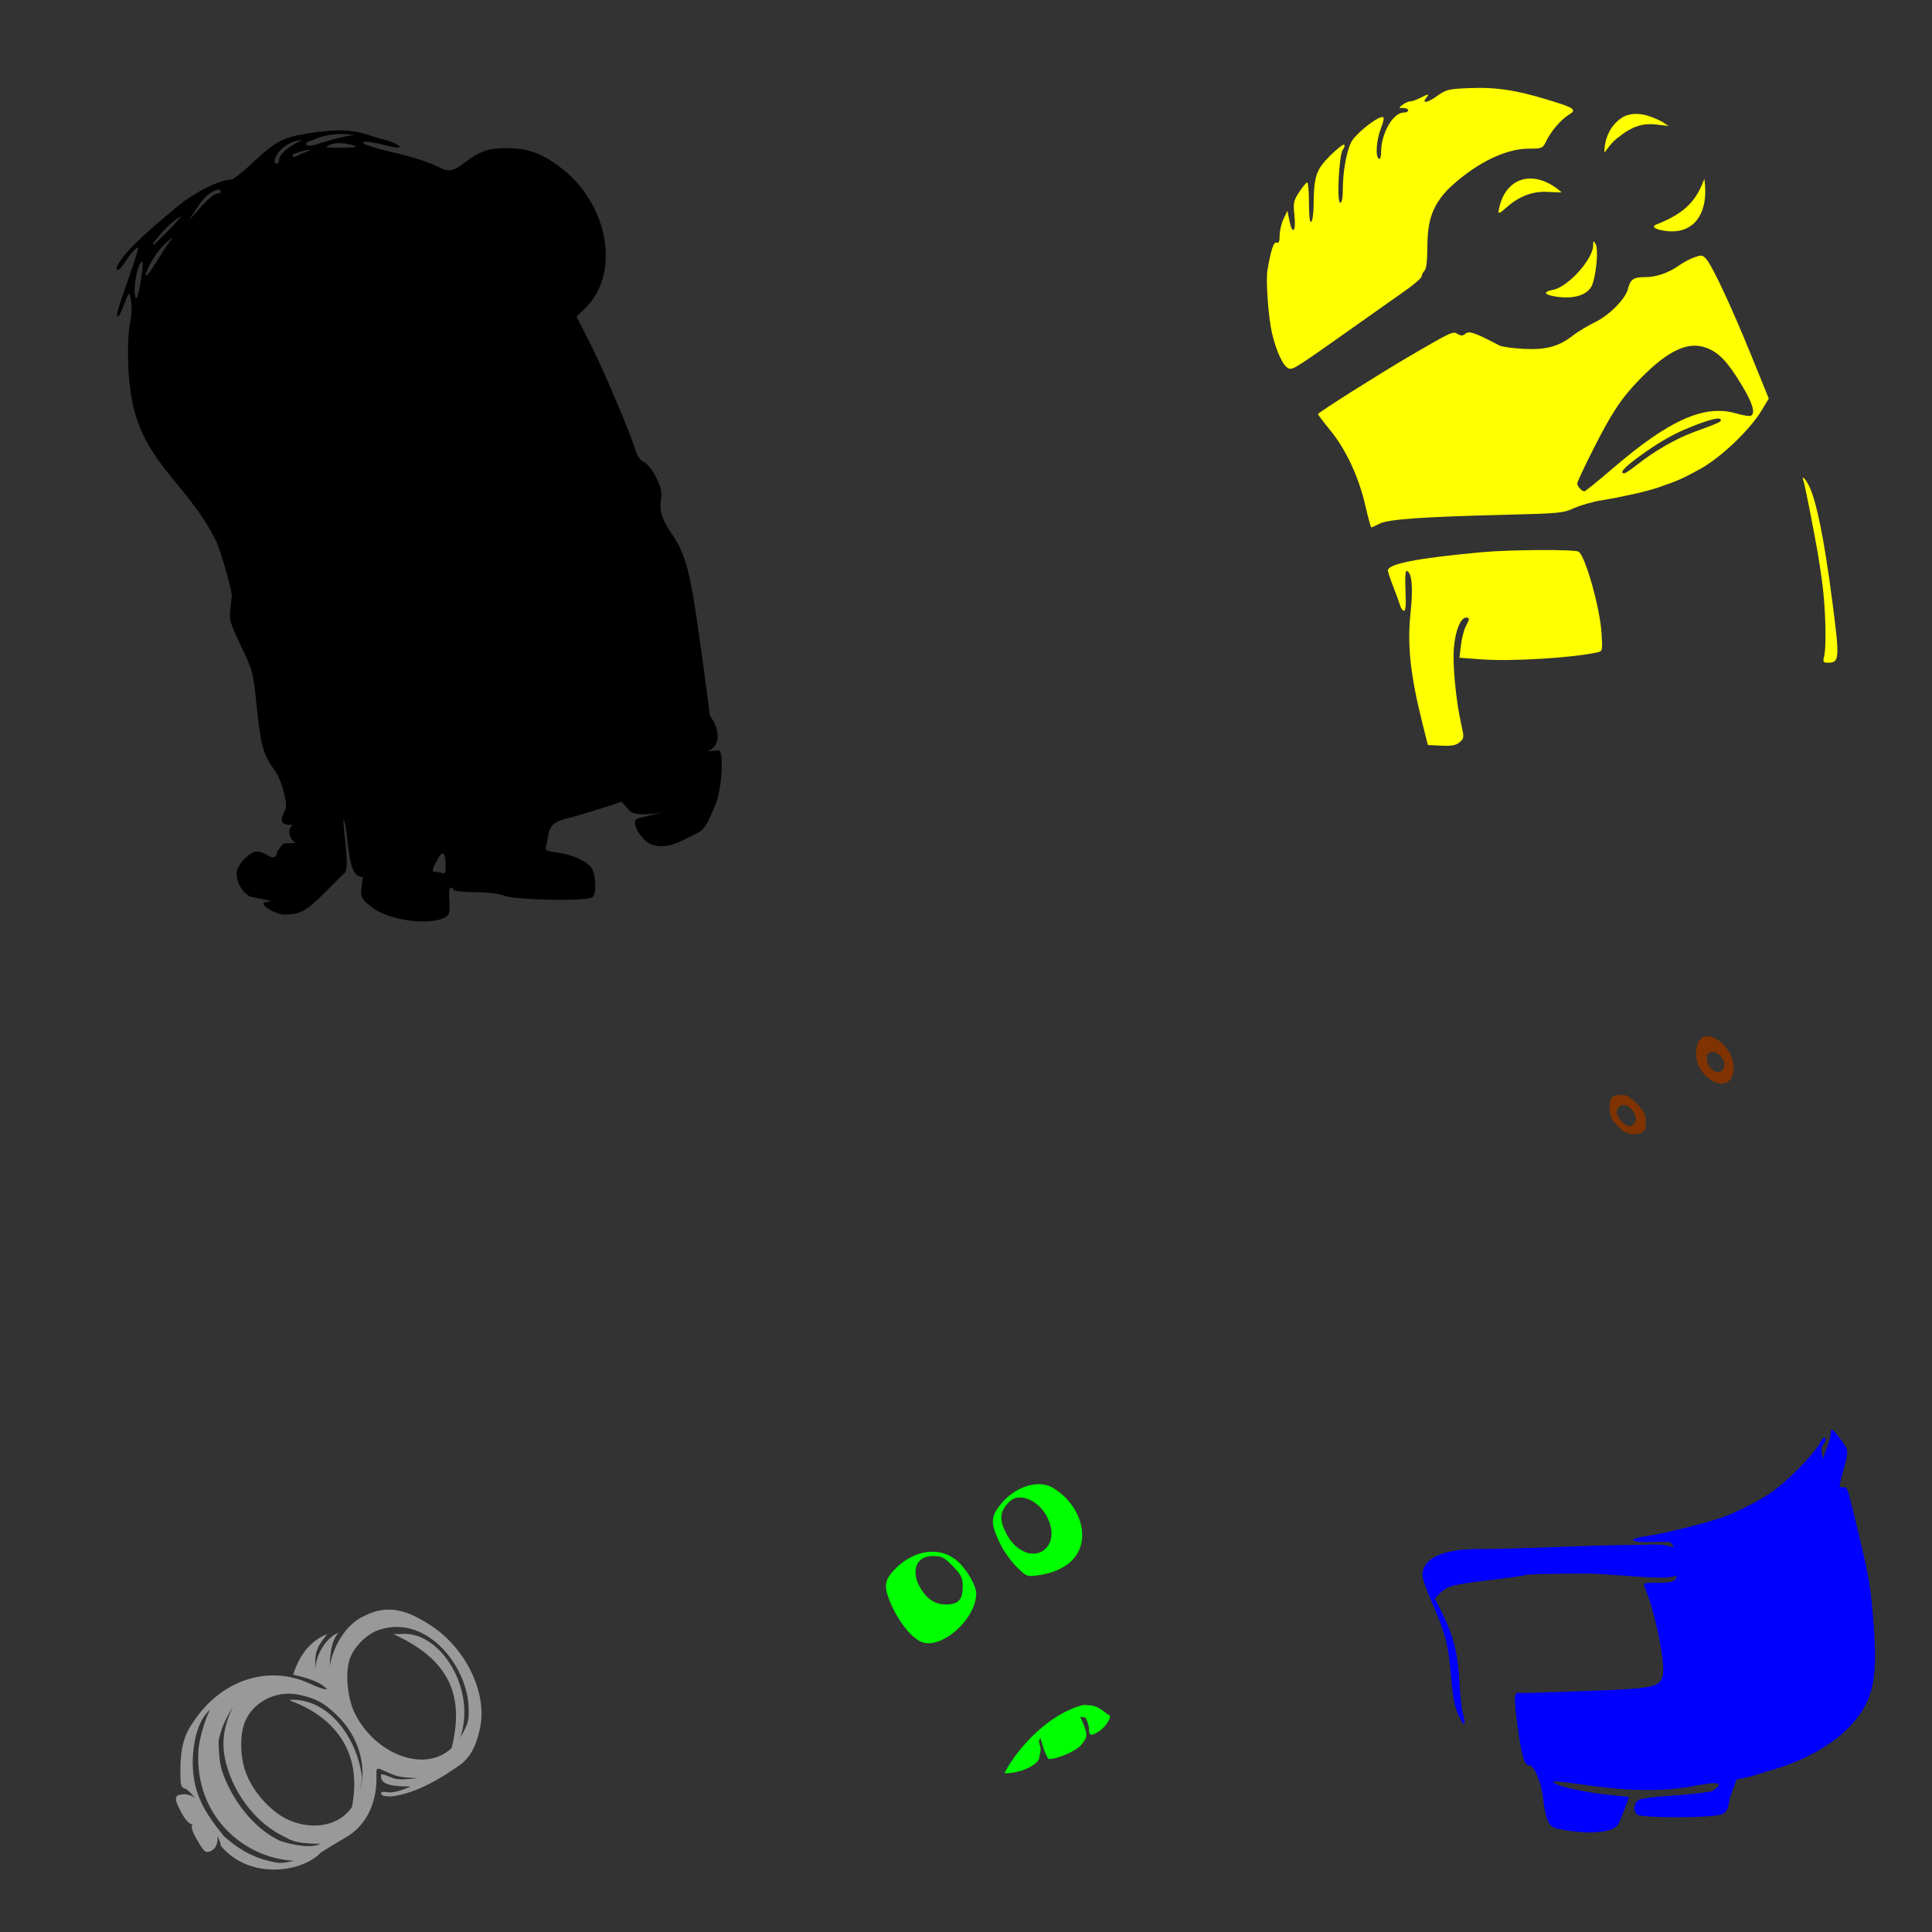<?xml version="1.0" encoding="UTF-8" standalone="no"?>
<!-- Created with Inkscape (http://www.inkscape.org/) -->

<svg
   xmlns:dc="http://purl.org/dc/elements/1.1/"
   xmlns:cc="http://creativecommons.org/ns#"
   xmlns:rdf="http://www.w3.org/1999/02/22-rdf-syntax-ns#"
   xmlns:svg="http://www.w3.org/2000/svg"
   xmlns="http://www.w3.org/2000/svg"
   xmlns:sodipodi="http://sodipodi.sourceforge.net/DTD/sodipodi-0.dtd"
   xmlns:inkscape="http://www.inkscape.org/namespaces/inkscape"
   width="1080"
   height="1080"
   id="svg2"
   version="1.1"
   inkscape:version="0.47 r22583"
   sodipodi:docname="New document 14">
  <rect width="100%" height="100%" fill="#333333" stroke="none"/>
  <defs
     id="defs4">
    <inkscape:perspective
       sodipodi:type="inkscape:persp3d"
       inkscape:vp_x="0 : 526.18109 : 1"
       inkscape:vp_y="0 : 1000 : 0"
       inkscape:vp_z="744.09448 : 526.18109 : 1"
       inkscape:persp3d-origin="372.04724 : 350.78739 : 1"
       id="perspective10" />
    <inkscape:perspective
       id="perspective5357"
       inkscape:persp3d-origin="0.5 : 0.33333333 : 1"
       inkscape:vp_z="1 : 0.5 : 1"
       inkscape:vp_y="0 : 1000 : 0"
       inkscape:vp_x="0 : 0.5 : 1"
       sodipodi:type="inkscape:persp3d" />
  </defs>
  <sodipodi:namedview
     id="base"
     pagecolor="#ffffff"
     bordercolor="#666666"
     borderopacity="1.0"
     inkscape:pageopacity="0.0"
     inkscape:pageshadow="2"
     inkscape:zoom="0.49301056"
     inkscape:cx="687.10871"
     inkscape:cy="552.97215"
     inkscape:document-units="px"
     inkscape:current-layer="layer1"
     showgrid="false"
     units="in"
     inkscape:window-width="1280"
     inkscape:window-height="1005"
     inkscape:window-x="-4"
     inkscape:window-y="-4"
     inkscape:window-maximized="1" />
  <g
     inkscape:label="Layer 1"
     inkscape:groupmode="layer"
     id="layer1"
     transform="translate(0,27.638)">
    <path
       style="fill:#000000"
       d="m 189.128,45.254 c -5.395,0.065 -10.825,0.783 -16.307,1.576 -14.443,2.199 -18.872,4.491 -31.393,16.346 -5.546,5.251 -11.037,9.563 -12.21,9.571 -6.455,0.048 -20.325,7.018 -30.25,15.204 -16.188,13.352 -26.292,22.774 -30.211,28.163 l -0.039,0 c -1.966,2.704 -3.545,5.398 -3.545,5.987 0,2.161 2.004,1.012 4.096,-2.363 3.039,-4.901 7.198,-9.621 7.878,-8.941 0.316,0.316 -1.73,7.08 -4.53,15.007 -6.668,18.881 -7.781,22.666 -6.932,23.515 0.388,0.388 1.563,-1.508 2.639,-4.215 4.201,-10.564 4.026,-10.358 4.963,-4.254 0.479,3.12 0.291,8.224 -0.433,11.344 -1.661,7.156 -1.734,25.737 -0.118,36.907 4.539,41.166 32.174,52.435 48.448,86.576 3.104,7.686 8.528,26.877 8.39,29.659 -0.034,0.693 -0.407,4.096 -0.827,7.563 -0.695,5.725 -0.197,7.514 5.475,19.537 7.486,15.867 7.2,14.819 9.65,38.167 2.002,19.081 3.524,24.078 10.123,33.047 1.53,2.08 3.667,7.412 4.727,11.895 1.735,7.32 1.427,8.282 0,11.108 -2.415,4.781 -1.519,7.425 5.436,6.696 -4.053,1.403 -2.562,8.536 1.26,10.241 l -6.854,0.236 c -2.158,2.226 -3.899,4.682 -3.899,5.475 0,2.568 -2.446,3.035 -5.317,1.024 -1.542,-1.08 -4.158,-1.93 -5.79,-1.93 -3.672,0 -9.888,6.012 -11.068,10.714 -1.078,4.293 2.162,11.742 7.011,14.259 1.994,1.035 17.471,2.823 9.256,3.23 -5.473,0.271 4.818,7.059 10.241,7.011 9.082,-0.081 12.207,-1.836 23.2,-12.919 l 9.768,-9.808 c 4.276,-1.863 -0.005,-20.828 0,-31.235 3.62,10.985 1.566,33.354 10.871,32.968 l -0.709,5.317 c -0.81,5.913 -0.008,7.367 6.735,12.25 11.484,8.317 39.828,9.962 42.146,2.442 0.356,-1.155 0.396,-4.782 0.118,-8.075 -0.47,-5.565 0.653,-7.685 2.481,-4.727 0.428,0.693 5.713,1.248 11.738,1.26 6.541,0.011 13.191,0.816 16.504,1.969 7.501,2.612 47.049,3.238 49.511,0.788 2.407,-2.395 1.629,-13.874 -1.142,-16.937 -3.393,-3.749 -11.071,-6.997 -18.749,-7.956 -5.542,-0.692 -6.789,-1.264 -6.342,-2.915 0.307,-1.131 0.919,-4.113 1.339,-6.617 0.967,-5.758 3.512,-7.948 11.423,-9.808 3.466,-0.815 11.521,-3.198 17.922,-5.278 l 11.659,-3.781 3.742,4.136 c 2.144,4.745 16.645,2.217 19.418,1.694 -1.363,0.314 -5.508,1.29 -14.022,3.545 -4.873,1.291 2.182,12.274 6.932,14.259 5.11,2.135 11.029,1.454 18,-2.009 2.426,-1.205 6.113,-3.008 8.193,-4.018 3.828,-1.858 5.879,-5.164 10.674,-17.213 2.318,-5.824 4.562,-24.127 1.851,-29.069 -4.355,0.174 -6.372,0.446 -7.09,0.591 1.769,-0.519 9.353,-3.712 4.333,-15.755 -0.888,-2.131 -2.853,-3.969 -2.875,-5.081 -0.023,-1.112 -0.566,-5.696 -1.182,-10.202 -0.616,-4.506 -2.321,-16.984 -3.781,-27.729 -5.546,-40.814 -8.147,-51.115 -15.795,-62.391 -5.859,-8.639 -7.241,-12.871 -6.381,-19.537 0.6,-4.651 0.093,-6.946 -2.757,-12.604 -2.057,-4.082 -4.817,-7.598 -6.735,-8.508 -2.199,-1.043 -3.758,-3.294 -4.845,-6.932 -2.914,-9.756 -18.12,-45.432 -25.563,-60.028 l -7.287,-14.337 4.805,-4.687 c 20.263,-19.664 12.919,-59.261 -14.731,-79.446 -10.151,-7.411 -17.49,-9.979 -28.872,-10.044 -10.429,-0.06 -15.255,1.587 -23.751,8.075 -6.48,4.948 -8.919,5.381 -14.298,2.6 -5.659,-2.926 -14.735,-5.793 -28.281,-8.941 -6.854,-1.593 -13.093,-3.56 -13.865,-4.372 -1.596,-1.68 3.469,-1.18 12.959,1.26 3.044,0.783 6.163,1.195 6.932,0.906 1.347,-0.507 -4.147,-3.343 -8.035,-4.136 -1.04,-0.212 -5.503,-1.539 -9.926,-2.954 -5.354,-1.839 -10.715,-2.428 -16.11,-2.363 z m 2.048,2.009 c 2.14,0.015 4.384,0.2 6.775,0.551 -11.37,1.548 -20.675,5.562 -24.46,6.066 -3.668,0 -2.954,-2.163 1.024,-3.112 4.86,-2.182 10.24,-3.551 16.661,-3.506 z m -22.333,3.506 c -0.071,0.237 -12.53,5.063 -12.919,11.304 -0.163,2.609 -2.521,1.843 -2.521,0.473 0.874,-5.812 8.253,-11.805 15.44,-11.777 z m 20.797,1.615 c 2.722,0.024 5.544,0.595 7.878,1.182 2.569,1.028 1.463,1.255 -5.987,1.379 -5.026,0.084 -9.138,-0.09 -9.138,-0.394 1.904,-1.668 4.525,-2.191 7.247,-2.166 z m -16.779,3.703 c 2.293,0.016 -4.064,1.848 -5.593,2.836 -1.04,0.672 -2.316,1.211 -2.836,1.221 -0.52,0.01 -0.945,-0.528 -0.945,-1.221 0,-0.693 7.815,-2.846 9.374,-2.836 z m -50.732,22.176 c 1.197,0.003 2.043,2.312 0.118,2.206 -4.797,-0.266 -15.285,14.628 -16.346,14.416 4.34,-5.989 8.322,-14.916 16.228,-16.622 z m -20.443,14.692 c -5.759,6.883 -12.356,12.702 -15.007,15.677 -0.736,0.455 -1.328,0.364 -1.3,-0.197 4.408,-5.452 10.019,-12.098 16.307,-15.48 z m -5.002,12.132 c -4.864,5.987 -8.568,12.955 -12.998,19.418 -1.022,1.459 -2.121,2.186 -2.403,1.615 2.734,-8.172 8.73,-16.588 15.401,-21.033 z m -17.252,13.55 c 1.225,0 -1.652,18.701 -3.072,20.246 -0.642,0.698 -1.103,-1.198 -1.103,-4.53 0,-5.525 2.224,-15.716 4.175,-15.716 z M 247.58,449.497 c 1.004,0.183 1.558,2.506 1.576,6.893 0.015,3.919 -0.362,4.713 -1.969,4.096 -1.097,-0.421 -2.798,-0.748 -3.781,-0.748 -2.205,0 -2.1,-0.684 1.063,-6.775 1.283,-2.47 2.33,-3.609 3.112,-3.466 z"
       id="path4665" />
    <path
       style="fill:#00ff00"
       d="m 579.624,802.058 c -7.504,0.384 -15.842,5.051 -21.427,12.762 -4.511,6.227 -4.313,9.852 1.142,20.994 1.837,3.753 5.862,9.329 8.941,12.407 5.436,5.436 5.796,5.578 11.62,4.805 15.789,-2.095 25.051,-10.439 25.051,-22.57 0,-9.903 -6.289,-20.181 -15.952,-26.154 -2.75,-1.7 -5.963,-2.42 -9.374,-2.245 z m -9.69,7.405 c 12.85,0 23.15,19.489 14.928,28.241 -6.11,6.505 -16.879,2.619 -22.333,-8.075 -3.774,-7.4 -3.682,-11.556 0.315,-16.307 2.327,-2.766 4.354,-3.86 7.09,-3.86 z m -48.802,30.329 c -6.731,0.02 -13.861,3.009 -19.852,8.784 -6.691,6.45 -7.433,9.858 -4.057,18.394 4.362,11.028 12.025,20.94 18,23.279 11.15,4.363 30.487,-12.863 30.487,-27.139 0,-4.285 -5.158,-13.247 -10.32,-17.922 -4.01,-3.632 -9.024,-5.412 -14.259,-5.396 z m -0.473,2.442 c 0.414,-0.025 0.853,0 1.3,0 4.589,0 5.952,0.702 10.714,5.672 4.802,5.012 5.475,6.371 5.475,11.423 0,7.31 -2.515,9.975 -9.374,9.965 -6.104,-0.009 -10.806,-3.123 -14.495,-9.611 -3.311,-5.823 -3.338,-11.669 -0.079,-14.928 1.501,-1.501 3.564,-2.343 6.46,-2.521 z m 84.961,83.188 c -18.12,4.468 -35.815,22.396 -44.076,37.97 0.273,0.441 3.196,0.225 6.499,-0.473 7.023,-1.483 12.969,-5.299 12.959,-8.311 0,-1.166 1.172,-3.365 0.433,-6.026 -0.422,-1.52 -1.191,-3.58 0.197,-4.569 0.318,1.275 0.84,2.841 1.497,4.924 1.167,3.7 2.636,6.735 3.269,6.735 4.833,0 15.115,-4.471 17.882,-7.76 3.887,-4.619 3.922,-5.86 0.512,-13.786 -0.334,-0.776 -0.663,-1.418 -0.985,-2.048 0.925,0.14 1.894,0.304 3.033,0.433 1.036,1.986 1.886,4.779 1.891,6.223 0.013,4.043 1.085,4.325 5.711,1.379 4.043,-2.575 8.011,-9.296 4.924,-9.296 -6.889,-5.47 -7.983,-5.078 -13.747,-5.396 z"
       id="path4557" />
    <path
       id="path4551"
       style="fill:#803300"
       d="m 954.903,561.302 c 3.07,-3.07 9.725,2.031 9.029,6.921 -0.524,3.682 -4.258,4.489 -7.443,1.607 -2.377,-2.151 -3.253,-6.862 -1.587,-8.528 z m -3.421,10.094 c 7.734,9.861 17.706,8.611 17.706,-2.219 0,-8.26 -7.9,-17.538 -14.933,-17.538 -6.656,0 -8.418,12.559 -2.773,19.758 z m -46.026,19.382 c 4.013,-3.331 11.526,5.467 8.146,9.54 -2.063,2.486 -4.082,2.156 -7.216,-1.18 -3.177,-3.382 -3.494,-6.232 -0.93,-8.36 z m -1.808,10.456 c 4.087,4.655 8.88,6.257 13.484,4.506 2.356,-0.896 2.9,-2.044 2.9,-6.122 0,-4.099 -0.889,-5.954 -4.847,-10.115 -3.212,-3.377 -5.94,-5.095 -8.09,-5.095 -6.035,0 -7.231,1.161 -7.231,7.023 0,4.307 0.817,6.424 3.783,9.802 z" />
    <path
       style="fill:#0000ff"
       d="m 1024.136,771.589 c -0.598,0.062 -0.906,1.23 -0.906,3.506 -0.74,4.487 -3.067,8.024 -3.9,12.683 -1.495,-3.652 -1.471,-6.761 0.236,-8.468 0.771,-0.771 1.158,-2.185 0.827,-3.112 -1.413,-0.715 -2.255,1.434 -2.994,2.718 -3.801,7.018 -19.297,22.604 -28.202,28.36 -7.15,4.621 -14.294,8.336 -23.318,12.132 -8.102,3.408 -34.198,10.02 -46.951,11.895 -9.175,1.35 -7.667,3.266 2.403,3.072 5.096,-0.098 10.198,-0.13 11.344,-0.079 1.183,0.052 2.247,1.236 3.072,3.23 -3.268,-1.449 -8.436,-2.198 -16.425,-1.576 -0.576,0.044 -18.366,-0.003 -39.94,0.867 -21.573,0.869 -44.879,1.513 -51.756,1.457 -20.916,-0.169 -32.317,4.973 -32.495,14.613 -0.028,1.498 1.993,7.454 4.49,13.234 8.225,19.042 9.822,24.727 11.226,40.373 1.361,15.169 2.113,19.298 4.53,24.815 2.888,6.592 4.422,6.193 2.482,-0.67 -0.753,-2.665 -1.692,-11.084 -2.088,-18.709 -0.793,-15.278 -3.474,-25.727 -9.729,-38.128 l -3.978,-7.917 3.348,-3.309 c 3.736,-3.736 7.542,-4.66 30.959,-7.366 8.497,-0.982 15.981,-2.085 16.622,-2.481 0.641,-0.396 15.711,-0.733 33.52,-0.748 16.256,-0.005 44.803,4.399 50.811,1.024 -0.559,3.815 -2.767,4.096 -11.383,4.096 -6.747,0 -7.482,0.246 -6.657,2.206 6.04,14.33 11.88,43.1 10.162,49.944 -1.583,6.309 -5.413,7.071 -43.524,8.429 -19.331,0.689 -35.614,1.167 -36.198,1.063 -3.579,-0.634 -3.691,1.221 -1.142,20.285 2.001,14.967 3.6,20.167 6.223,20.167 2.829,0 7.004,10.002 7.878,18.946 0.437,4.468 1.573,9.896 2.56,12.053 1.634,3.572 2.562,4.05 10.477,5.357 14.763,2.438 26.891,0.891 29.108,-3.703 1.275,-2.642 6.032,-15.006 5.79,-15.046 -0.113,-0.019 -5.345,-0.535 -11.62,-1.142 -12.515,-1.212 -28.191,-4.697 -30.172,-6.696 -1.334,-1.346 -1.419,-1.345 24.578,2.127 16.937,2.262 34.276,2.49 47.03,0.63 4.042,0.092 30.021,-7.03 16.582,1.969 -5.52,0.983 -16.283,2.135 -23.909,2.56 -7.626,0.426 -15.141,1.37 -16.701,2.127 -3.087,1.497 -3.793,5.818 -1.339,8.272 2.16,2.16 43.32,2.058 47.62,-0.118 2.464,-1.247 3.358,-2.91 4.057,-7.799 0.233,-1.626 2.131,-6.755 4.057,-11.698 3.708,-0.657 6.327,-1.19 7.681,-1.615 2.08,-0.653 7.598,-2.304 12.25,-3.663 18.675,-5.456 34.612,-14.578 44.312,-25.366 11.923,-13.261 14.617,-25.186 12.407,-54.829 -1.594,-21.39 -2.453,-26.759 -8.547,-52.19 -6.617,-27.612 -6.004,-25.896 -8.941,-25.484 -0.582,-0.125 -1.12,-0.339 -1.615,-0.63 1.122,-8.266 5.62,-17.527 3.821,-21.23 -1.734,-3.57 -7.267,-10.518 -8.035,-10.438 z"
       id="path4503"
       sodipodi:nodetypes="cccsccssssscssssssssscccssccsssssssssssssssccssssscsssssccsc" />
    <path
       id="path4501"
       style="fill:#ffff00"
       d="m 1011.469,256.647 c 4.584,23.7 4.981,25.979 6.994,40.164 2.039,14.367 2.671,36.79 1.201,42.647 -0.744,2.963 -0.474,3.359 2.29,3.359 6.358,0 6.503,-2.215 2.267,-34.662 -4.601,-35.245 -8.93,-56.423 -13.237,-64.75 -2.025,-3.917 -4.116,-5.538 -2.835,-2.198 0.368,0.96 1.862,7.908 3.319,15.44 z m -232.6,43.73 c 1.67,4.278 3.41,9.054 3.866,10.613 0.456,1.56 1.428,2.836 2.159,2.836 0.874,0 1.144,-3.892 0.786,-11.369 -0.351,-7.349 -0.092,-11.218 0.733,-10.943 2.848,0.949 3.601,9.2 2.115,23.16 -1.968,18.484 -0.175,35.038 6.802,62.803 l 2.851,11.344 7.525,0.37 c 5.785,0.284 8.144,-0.153 10.204,-1.891 2.562,-2.162 2.605,-2.591 0.986,-9.823 -3.002,-13.405 -4.91,-32.937 -4.171,-42.699 0.73,-9.653 3.736,-17.172 6.865,-17.172 2.062,0 2.033,0.584 -0.248,4.996 -1.027,1.986 -2.232,6.72 -2.679,10.522 l -0.812,6.911 12.347,0.926 c 16.517,1.238 50.898,-0.841 64.714,-3.914 2.944,-0.655 2.995,-0.895 2.332,-11 -0.932,-14.207 -8.987,-42.761 -12.776,-45.289 -2.053,-1.369 -38.344,-1.166 -54.326,0.304 -35.862,3.299 -52.308,6.508 -52.308,10.208 0,0.731 1.367,4.828 3.037,9.106 z m 111.385,-76.122 c 10.738,-21.279 16.21,-29.526 26.649,-40.171 15.625,-15.931 26.847,-21.149 37.081,-17.241 7.012,2.678 11.841,7.791 19.67,20.826 6.128,10.203 7.726,15.51 5.149,17.103 -0.669,0.414 -4.417,-0.178 -8.327,-1.315 -17.719,-5.151 -37.324,3.598 -68.986,30.788 -8.183,7.028 -15.302,12.777 -15.818,12.777 -1.423,0 -3.965,-2.84 -3.965,-4.429 0,-0.772 3.846,-9.025 8.546,-18.339 l 0,-1.3e-4 z m -146.563,-11.263 c 8.71,10.647 15.883,26.045 19.523,41.91 1.551,6.759 3.067,12.289 3.37,12.289 0.303,0 2.34,-0.925 4.527,-2.056 4.851,-2.508 24.004,-3.88 69.633,-4.986 30.618,-0.742 33.185,-0.985 39.073,-3.695 3.466,-1.595 10.272,-3.552 15.125,-4.348 11.809,-1.936 25.337,-4.971 31.511,-7.068 10.994,-3.735 14.245,-5.161 23.948,-10.508 11.518,-6.346 27.715,-21.761 34.303,-32.644 l 4.053,-6.696 -9.399,-23.2 c -10.761,-26.561 -21.79,-50.323 -25.295,-54.501 -2.201,-2.622 -2.772,-2.732 -6.813,-1.308 -2.426,0.855 -6.149,2.8 -8.273,4.323 -6.125,4.391 -12.98,6.78 -19.456,6.78 -6.417,0 -8.124,1.188 -9.481,6.593 -1.41,5.617 -10.449,14.739 -18.443,18.611 -4.045,1.959 -9.484,5.228 -12.088,7.264 -8.067,6.308 -15.126,8.252 -27.697,7.628 -6.088,-0.302 -12.203,-1.145 -13.589,-1.873 -13.679,-7.177 -16.958,-8.329 -18.968,-6.661 -1.595,1.323 -2.55,1.366 -4.422,0.196 -2.625,-1.639 -3.283,-1.337 -26.397,12.135 -16.757,9.767 -51.677,31.835 -51.677,32.659 0,0.376 3.119,4.497 6.932,9.157 z m 172.364,14.742 c 10.367,-7.605 18.885,-12.551 28.044,-16.282 10.507,-4.281 16.895,-5.977 17.686,-4.697 0.789,1.277 -0.172,1.741 -14.535,6.998 -10.306,3.772 -22.36,10.671 -31.99,18.309 -3.384,2.683 -6.645,4.879 -7.247,4.879 -2.975,0 -0.24,-3.13 8.042,-9.206 z M 711.009,158.351 c 2.484,10.711 6.439,19.051 9.495,20.02 2.391,0.759 3.778,-0.144 43.584,-28.383 6.365,-4.516 15.866,-11.219 21.112,-14.895 5.246,-3.677 9.539,-7.392 9.539,-8.256 0,-0.864 0.704,-2.275 1.565,-3.136 1.014,-1.014 1.578,-5.654 1.602,-13.171 0.048,-15.094 2.844,-23.021 11.328,-32.124 13.081,-12.789 31.25,-23.467 46.654,-22.968 6.044,0 6.57,-0.258 8.417,-4.132 2.628,-5.511 8.283,-12.11 12.656,-14.769 4.75,-2.889 3.372,-3.851 -12.269,-8.565 -17.852,-5.381 -28.515,-6.953 -43.158,-6.365 -11.944,0.48 -13.122,0.77 -18.351,4.526 -5.361,3.85 -8.692,4.283 -5.758,0.747 1.81,-2.181 0.973,-2.135 -3.487,0.191 -1.986,1.036 -4.461,1.904 -5.501,1.931 -1.04,0.026 -2.992,0.881 -4.337,1.898 -2.391,1.808 -2.384,1.851 0.315,1.851 1.519,0 2.762,0.567 2.762,1.26 0,0.693 -1.091,1.26 -2.424,1.26 -6.021,0 -12.701,11.552 -12.701,21.963 0,2.782 -0.507,4.341 -1.26,3.876 -2.044,-1.263 -1.445,-10.2 1.139,-17.002 1.729,-4.549 1.965,-6.316 0.845,-6.316 -3.332,0 -15.296,9.637 -17.472,14.073 -2.703,5.513 -4.663,16.657 -4.673,26.575 0,4.586 -0.536,7.247 -1.446,7.247 -2.023,0 -0.685,-27.061 1.467,-29.654 0.875,-1.055 1.206,-2.303 0.736,-2.773 -0.471,-0.471 -4.036,2.325 -7.924,6.213 -7.828,7.828 -9.005,11.395 -9.151,27.715 -0.042,4.638 -0.642,8.784 -1.336,9.212 -0.805,0.497 -1.26,-3.348 -1.26,-10.639 0,-6.28 -0.441,-11.418 -0.979,-11.418 -0.538,0 -2.549,2.411 -4.467,5.357 -3.193,4.903 -3.418,6.024 -2.656,13.234 0.967,9.143 -1.204,11.059 -2.887,2.547 l -1.054,-5.33 -2.171,4.575 c -1.194,2.516 -2.171,6.677 -2.171,9.246 0,3.422 -0.459,4.495 -1.715,4.013 -1.612,-0.618 -3.13,3.977 -5.124,15.514 -0.963,5.57 0.534,26.303 2.516,34.85 z m 156.992,-20.512 c 11.435,2.287 20.267,-0.468 22.338,-6.968 2.222,-6.975 3.148,-19.43 1.637,-22.031 -1.243,-2.14 -1.372,-2.061 -1.406,0.865 -0.091,7.599 -14.122,23.097 -22.301,24.632 -5.281,0.991 -5.394,2.477 -0.268,3.502 z m 63.258,-36.37 c 15.426,2.009 24.251,-9.449 21.497,-29.156 -4.261,11.291 -9.595,18.609 -25.987,25.212 -4.213,1.317 -2.168,3.113 4.49,3.945 z m -27.612,-51.551 c 8.447,-6.88 14.223,-8.891 22.662,-7.892 l 6.44,0.763 -3.778,-2.49 c -6.883,-3.487 -14.401,-6.091 -21.564,-2.627 -3.376,2.059 -10.348,7.598 -10.574,19.931 -0.01,0.565 3.066,-4.633 6.813,-7.685 z m -62.587,39.324 c 6.894,-6.276 14.322,-10.026 23.675,-9.625 4.483,0.285 8.151,0.362 8.151,0.17 -16.078,-13.969 -32.393,-7.805 -35.203,10.864 -0.059,1.199 1.082,0.724 3.377,-1.408 z"
       sodipodi:nodetypes="cssssssccssssscccssssscccsssssccsssssssscccsssssssscccsssssssssssssccsssssccssssssccssssssssssssssssscsssssssssscccsssccssssccccccccccscccccc" />
    <path
       style="fill:#999999"
       d="m 203.836,875.578 c -9.594,4.112 -17.607,16.134 -19.458,28.32 0.133,-6.522 0.675,-14.27 4.884,-18.828 -6.399,2.279 -12.783,11.757 -13.021,20.69 -0.253,-10.093 0.46,-12.036 6.64,-19.902 -6.207,2.356 -14.562,8.359 -18.987,22.609 5.835,1.494 14.801,3.449 18.869,8.193 -0.668,0.413 -4.911,-0.967 -9.414,-3.072 -24.086,-11.259 -50.368,-1.314 -65.188,21.23 -5.082,6.945 -7.259,14.728 -7.326,26.193 -0.054,9.256 0.205,10.424 2.481,11.147 1.395,0.443 3.947,2.858 5.672,5.396 -1.796,-1.768 -6.106,-3.099 -9.886,-1.418 -1.404,1.404 -0.956,3.343 2.009,8.941 2.144,4.048 4.341,6.865 6.499,7.129 -0.997,1.454 -0.119,4.112 2.757,9.02 3.967,6.77 4.776,7.338 8.035,5.593 2.136,-1.143 3.577,-4.147 3.151,-8.114 1.117,2.227 1.93,4.507 1.93,5.554 16.323,19.245 45.218,14.598 55.538,4.057 -1.387,0.42 10.896,-6.764 13.747,-8.547 11.145,-6.06 17.685,-18.29 17.685,-33.165 0,-7.519 -1.075,-6.471 9.374,-2.166 4.215,1.736 9.726,1.613 13.786,1.93 -4.063,0.402 -10.657,1.159 -13.392,0.118 -8.091,-3.075 -7.496,-3.131 -7.011,0.276 1.356,4.575 12.319,4.091 16.346,4.293 -13.58,5.934 -13.615,1.547 -16.582,3.427 0,1.609 1.272,2.088 5.908,2.088 13.778,-1.759 27.408,-9.823 39.191,-18.276 5.311,-4.483 8.459,-10.661 10.399,-20.521 3.927,-19.959 -8.873,-45.405 -28.99,-57.625 -11.281,-7.118 -22.255,-11.409 -35.646,-4.569 z m 18.276,6.263 c 21.57,0.243 38.488,23.958 39.782,43.682 0.396,7.775 0.014,9.612 -3.19,15.716 -0.461,0.878 -0.947,1.717 -1.457,2.521 9.444,-27.316 -11.453,-60.491 -33.559,-57.94 l -3.781,0 c 27.925,12.854 40.833,31.01 32.535,63.73 -0.952,0.88 -1.94,1.693 -2.994,2.403 -15.414,10.382 -40.302,-0.228 -51.087,-21.782 -4.455,-8.903 -5.611,-24.488 -2.363,-31.747 2.602,-5.817 7.624,-11.013 13.707,-14.14 4.243,-1.74 8.413,-2.487 12.407,-2.442 z m -61.288,37.301 c 2.334,-0.057 4.734,0.195 7.09,0.748 8.75,2.057 12.71,4.139 19.458,10.359 13.34,12.297 18.069,29.804 13.668,43.682 0.709,-2.77 1.269,-5.735 1.26,-8.587 -2.428,-19.518 -16.803,-42.467 -38.482,-42.815 -2.654,0.015 -2.424,0.266 1.457,1.694 21.873,8.962 37.579,27.852 31.432,58.374 -8.852,12.778 -27.259,12.647 -39.507,4.924 -8.825,-5.775 -16.276,-14.918 -19.773,-24.263 -3.369,-9.004 -3.479,-21.89 -0.236,-29.029 4.138,-9.112 13.519,-14.839 23.633,-15.086 z m -30.565,7.326 c -5.52,11.171 -6.702,21.021 -3.821,31.826 4.832,18.122 17.757,34.135 33.165,41.121 1.99,0.902 4.624,3.69 19.458,3.624 -6.021,3.553 -21.287,-1.014 -23.082,-1.891 -13.665,-6.675 -25.837,-21.435 -31.747,-38.443 -1.197,-3.444 -2.014,-10.129 -2.048,-17.016 1.103,-6.544 4.302,-13.353 8.075,-19.222 z m -12.762,1.654 c -2.965,5.009 -6.52,18.03 -6.578,23.042 -2.072,35.454 24.256,59.71 53.371,61.406 -3.671,0.848 -7.159,1.415 -9.256,1.063 -11.654,-1.956 -20.184,-6.271 -29.778,-14.771 -10.909,-13.326 -17.213,-23.531 -17.528,-40.57 0,-13.821 3.709,-25.328 9.768,-30.171 z"
       id="path4509"
       sodipodi:nodetypes="cccccccscssccscssccccsscscccccsccccsccccssscccssccccccssccsscsscccccsccc" />
  </g>
</svg>
